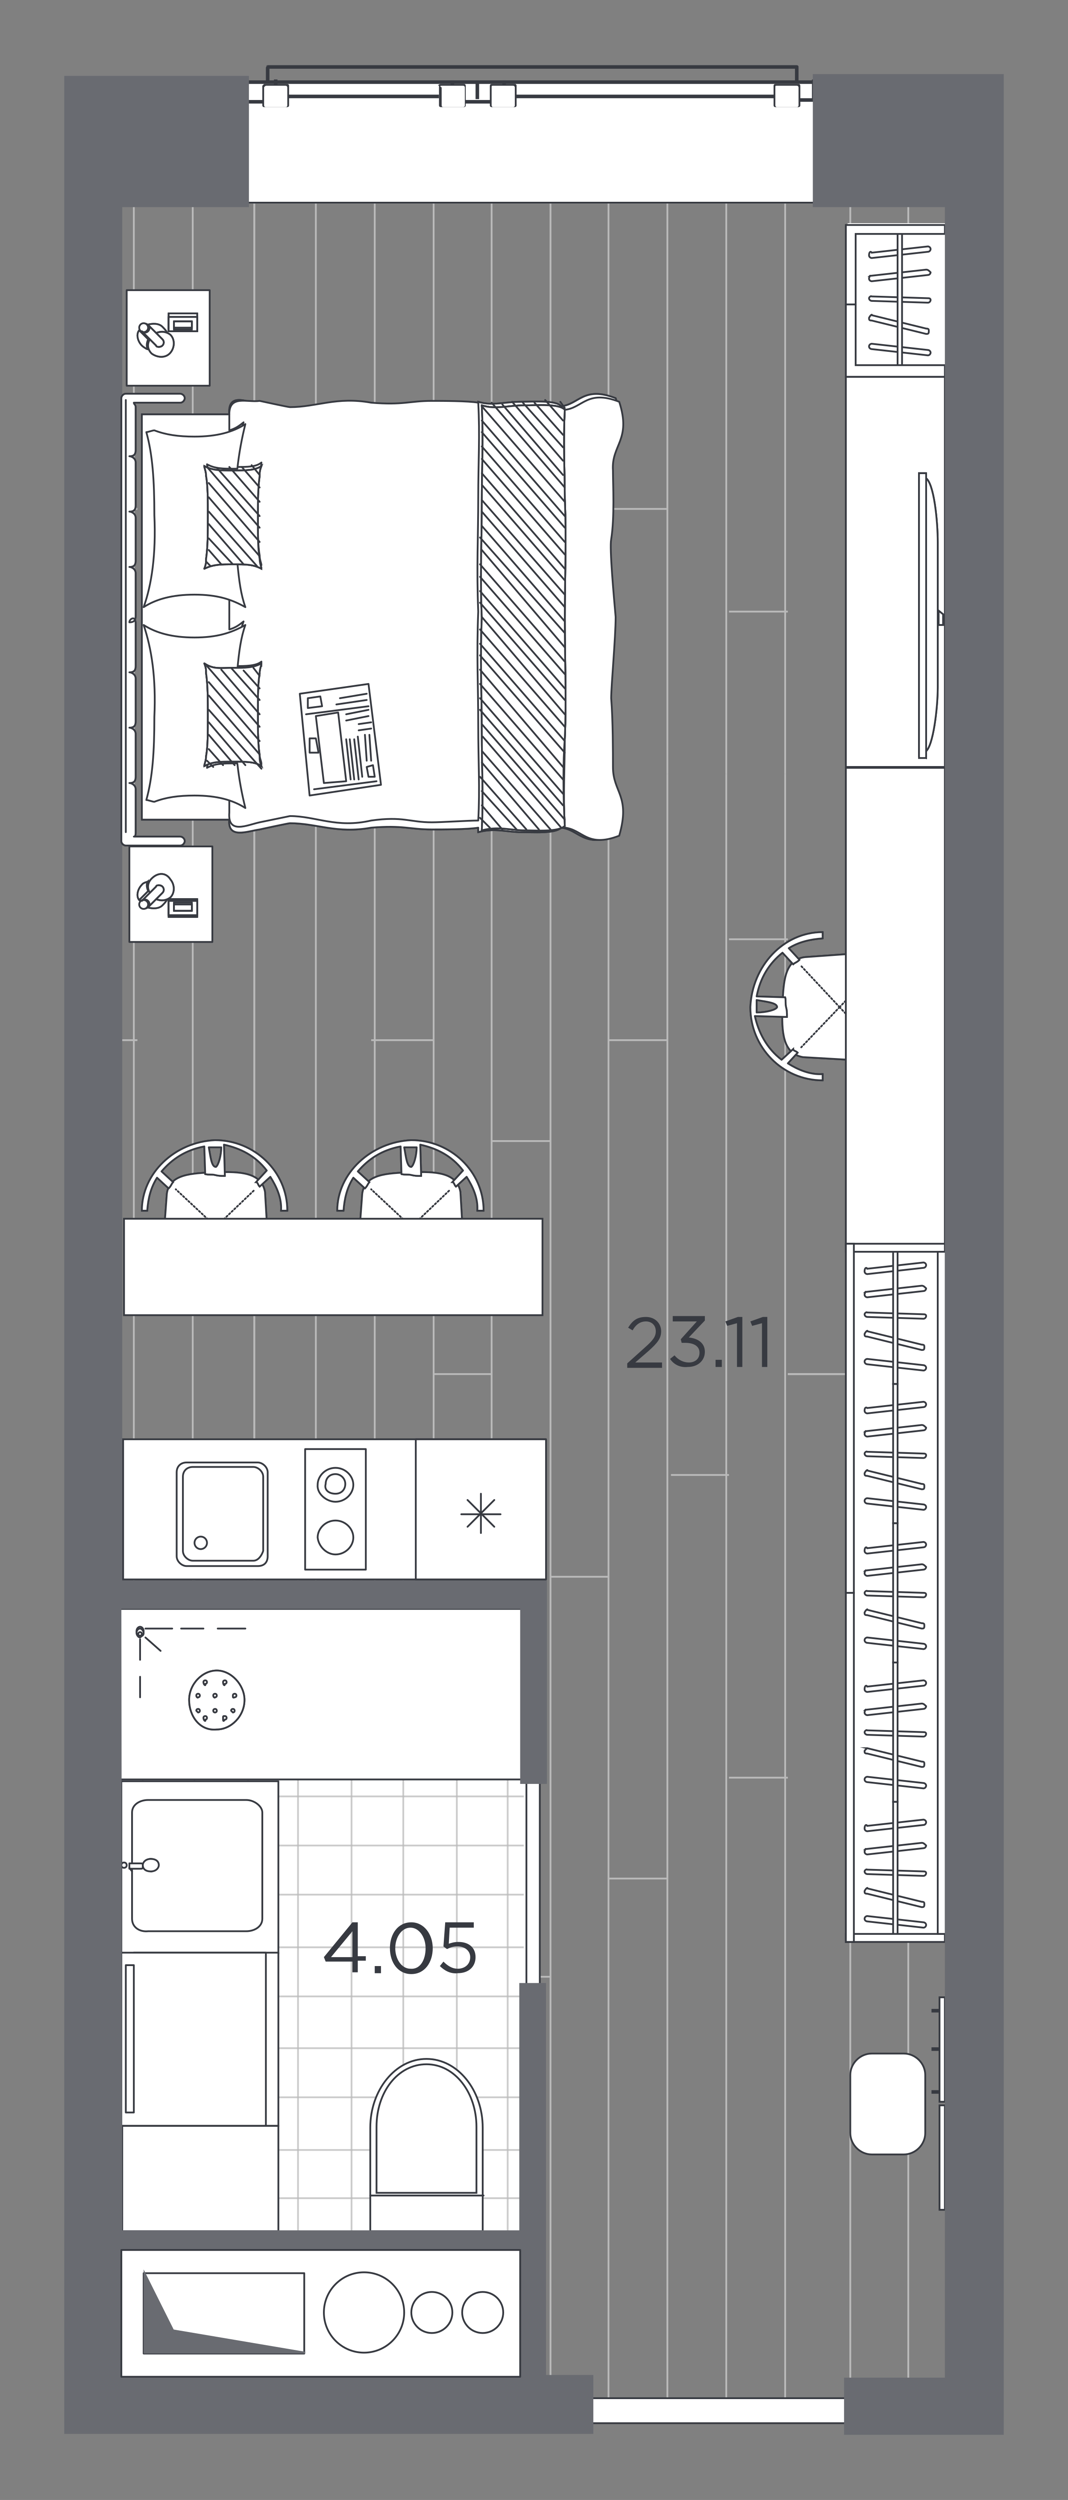 <?xml version="1.0" encoding="utf-8"?>
<!-- Generator: Adobe Illustrator 27.2.0, SVG Export Plug-In . SVG Version: 6.00 Build 0)  -->
<svg version="1.1" id="Слой_1" xmlns="http://www.w3.org/2000/svg" xmlns:xlink="http://www.w3.org/1999/xlink" x="0px" y="0px"
	 viewBox="0 0 119.7 280" style="enable-background:new 0 0 119.7 280;" xml:space="preserve">
<rect x="0" y="0" width="119.7" height="280" fill="#808080" stroke="none"/>
<style type="text/css">
	.st0{clip-path:url(#SVGID_00000017505006575902760230000014989381362224864415_);}
	.st1{fill:none;}
	.st2{fill:none;stroke:#BABABA;stroke-width:0.2;stroke-miterlimit:10;}
	.st3{fill:#FFFFFF;}
	.st4{opacity:0.74;fill:none;stroke:#BABABA;stroke-width:0.2;stroke-miterlimit:10;enable-background:new    ;}
	.st5{fill:#373A41;}
	.st6{fill:#FFFFFF;stroke:#373A41;stroke-width:0.2;stroke-linecap:round;stroke-linejoin:round;stroke-miterlimit:22.926;}
	.st7{fill:#FFFFFF;stroke:#373A41;stroke-width:0.2;stroke-miterlimit:22.926;}
	.st8{fill:#696B71;stroke:#696B71;stroke-width:0.2;stroke-miterlimit:10;}
	.st9{fill:#FFFFFF;stroke:#373A41;stroke-width:0.2;stroke-miterlimit:10;}
	.st10{fill-rule:evenodd;clip-rule:evenodd;fill:#FFFFFF;stroke:#373A41;stroke-width:0.2;stroke-miterlimit:10;}
	.st11{fill:#FFFFFF;stroke:#373A41;stroke-width:0.2;stroke-linecap:round;stroke-linejoin:round;stroke-miterlimit:22.926;}
	
		.st12{fill:#FFFFFF;stroke:#373A41;stroke-width:0.2;stroke-linecap:round;stroke-linejoin:round;stroke-miterlimit:22.926;stroke-dasharray:0.163,0.243;}
</style>
<g>
	<g>
		<defs>
			<rect id="SVGID_1_" x="9.9" y="12" width="98.1" height="257.6"/>
		</defs>
		<clipPath id="SVGID_00000178894963150846485600000013038587771209679283_">
			<use xlink:href="#SVGID_1_"  style="overflow:visible;"/>
		</clipPath>
		<g style="clip-path:url(#SVGID_00000178894963150846485600000013038587771209679283_);">
			<g>
				<polygon class="st1" points="140.5,206.1 140.5,-37 83.5,-37.8 83.7,18.2 -15.3,18 -15.3,-34.3 -88,-34.9 -88,118.2 21.3,118.2 
					21.3,206.1 				"/>
				<g>
					<g>
						<g>
							<g>
								<line class="st2" x1="1.9" y1="86.7" x2="1.9" y2="372.9"/>
								<line class="st2" x1="8.5" y1="86.7" x2="8.5" y2="372.9"/>
								<line class="st2" x1="15" y1="86.7" x2="15" y2="372.9"/>
								<line class="st2" x1="21.6" y1="86.7" x2="21.6" y2="372.9"/>
								<line class="st2" x1="28.5" y1="86.7" x2="28.5" y2="372.9"/>
								<line class="st2" x1="22" y1="165.2" x2="15" y2="165.2"/>
								<line class="st2" x1="15.4" y1="210.4" x2="8.5" y2="210.4"/>
								<line class="st2" x1="8.5" y1="153.9" x2="1.9" y2="153.9"/>
								<line class="st2" x1="1.9" y1="221.4" x2="-4.6" y2="221.4"/>
								<line class="st2" x1="15.4" y1="116.5" x2="8.5" y2="116.5"/>
								<line class="st2" x1="1.9" y1="127.8" x2="-4.6" y2="127.8"/>
							</g>
							<g>
								<line class="st2" x1="1.9" y1="86.7" x2="1.9" y2="-199.2"/>
								<line class="st2" x1="8.5" y1="86.7" x2="8.5" y2="-199.2"/>
								<line class="st2" x1="15" y1="86.7" x2="15" y2="-199.2"/>
								<line class="st2" x1="21.6" y1="86.7" x2="21.6" y2="-199.2"/>
								<line class="st2" x1="28.5" y1="86.7" x2="28.5" y2="-199.2"/>
								<line class="st2" x1="22" y1="8.4" x2="15" y2="8.4"/>
								<line class="st2" x1="8.5" y1="19.7" x2="1.9" y2="19.7"/>
								<line class="st2" x1="15.4" y1="57" x2="8.5" y2="57"/>
								<line class="st2" x1="1.9" y1="45.7" x2="-4.6" y2="45.7"/>
							</g>
						</g>
					</g>
					<g>
						<g>
							<g>
								<line class="st2" x1="95.3" y1="86.7" x2="95.3" y2="-199.2"/>
								<line class="st2" x1="101.8" y1="86.7" x2="101.8" y2="-199.2"/>
								<line class="st2" x1="108.3" y1="86.7" x2="108.3" y2="-199.2"/>
								<line class="st2" x1="114.9" y1="86.7" x2="114.9" y2="-199.2"/>
								<line class="st2" x1="108" y1="8.4" x2="101.5" y2="8.4"/>
								<line class="st2" x1="94.8" y1="19.7" x2="88.3" y2="19.7"/>
								<line class="st2" x1="114.9" y1="57" x2="108.3" y2="57"/>
								<line class="st2" x1="101.5" y1="68.5" x2="94.8" y2="68.5"/>
							</g>
							<g>
								<line class="st2" x1="95.3" y1="86.7" x2="95.3" y2="372.9"/>
								<line class="st2" x1="101.8" y1="86.7" x2="101.8" y2="372.9"/>
								<line class="st2" x1="108.3" y1="86.7" x2="108.3" y2="372.9"/>
								<line class="st2" x1="114.9" y1="86.7" x2="114.9" y2="372.9"/>
								<line class="st2" x1="121.4" y1="176.6" x2="114.9" y2="176.6"/>
								<line class="st2" x1="114.9" y1="210.4" x2="108.3" y2="210.4"/>
								<line class="st2" x1="108" y1="165.2" x2="101.5" y2="165.2"/>
								<line class="st2" x1="101.5" y1="199.1" x2="94.8" y2="199.1"/>
								<line class="st2" x1="94.8" y1="153.9" x2="88.3" y2="153.9"/>
								<line class="st2" x1="114.9" y1="116.5" x2="108.3" y2="116.5"/>
								<line class="st2" x1="101.5" y1="105.2" x2="94.8" y2="105.2"/>
							</g>
						</g>
						<g>
							<g>
								<line class="st2" x1="88" y1="86.7" x2="88" y2="-199.2"/>
								<line class="st2" x1="81.4" y1="86.7" x2="81.4" y2="-199.2"/>
								<line class="st2" x1="74.8" y1="86.7" x2="74.8" y2="-199.2"/>
								<line class="st2" x1="68.2" y1="86.7" x2="68.2" y2="-199.2"/>
								<line class="st2" x1="61.7" y1="86.7" x2="61.7" y2="-199.2"/>
								<line class="st2" x1="55.1" y1="86.7" x2="55.1" y2="-199.2"/>
								<line class="st2" x1="48.6" y1="86.7" x2="48.6" y2="-199.2"/>
								<line class="st2" x1="42" y1="86.7" x2="42" y2="-199.2"/>
								<line class="st2" x1="35.4" y1="86.7" x2="35.4" y2="-199.2"/>
								<line class="st2" x1="28.5" y1="86.7" x2="28.5" y2="-199.2"/>
								<line class="st2" x1="35.1" y1="8.4" x2="42" y2="8.4"/>
								<line class="st2" x1="48.6" y1="19.7" x2="55.1" y2="19.7"/>
								<line class="st2" x1="75.2" y1="8.4" x2="81.7" y2="8.4"/>
								<line class="st2" x1="88.3" y1="19.7" x2="94.8" y2="19.7"/>
								<line class="st2" x1="41.6" y1="57" x2="48.6" y2="57"/>
								<line class="st2" x1="55.1" y1="45.7" x2="61.7" y2="45.7"/>
								<line class="st2" x1="68.2" y1="57" x2="74.8" y2="57"/>
								<line class="st2" x1="81.7" y1="68.5" x2="88.3" y2="68.5"/>
							</g>
							<g>
								<line class="st2" x1="88" y1="86.7" x2="88" y2="372.9"/>
								<line class="st2" x1="81.4" y1="86.7" x2="81.4" y2="372.9"/>
								<line class="st2" x1="74.8" y1="86.7" x2="74.8" y2="372.9"/>
								<line class="st2" x1="68.2" y1="86.7" x2="68.2" y2="372.9"/>
								<line class="st2" x1="61.7" y1="86.7" x2="61.7" y2="372.9"/>
								<line class="st2" x1="55.1" y1="86.7" x2="55.1" y2="372.9"/>
								<line class="st2" x1="48.6" y1="86.7" x2="48.6" y2="372.9"/>
								<line class="st2" x1="42" y1="86.7" x2="42" y2="372.9"/>
								<line class="st2" x1="35.4" y1="86.7" x2="35.4" y2="372.9"/>
								<line class="st2" x1="28.5" y1="86.7" x2="28.5" y2="372.9"/>
								<line class="st2" x1="35.1" y1="165.2" x2="42" y2="165.2"/>
								<line class="st2" x1="41.6" y1="210.4" x2="48.6" y2="210.4"/>
								<line class="st2" x1="48.6" y1="153.9" x2="55.1" y2="153.9"/>
								<line class="st2" x1="55.1" y1="221.4" x2="61.7" y2="221.4"/>
								<line class="st2" x1="61.7" y1="176.6" x2="68.2" y2="176.6"/>
								<line class="st2" x1="68.2" y1="210.4" x2="74.8" y2="210.4"/>
								<line class="st2" x1="75.2" y1="165.2" x2="81.7" y2="165.2"/>
								<line class="st2" x1="81.7" y1="199.1" x2="88.3" y2="199.1"/>
								<line class="st2" x1="88.3" y1="153.9" x2="94.8" y2="153.9"/>
								<line class="st2" x1="41.6" y1="116.5" x2="48.6" y2="116.5"/>
								<line class="st2" x1="55.1" y1="127.8" x2="61.7" y2="127.8"/>
								<line class="st2" x1="68.2" y1="116.5" x2="74.8" y2="116.5"/>
								<line class="st2" x1="81.7" y1="105.2" x2="88.3" y2="105.2"/>
							</g>
						</g>
					</g>
				</g>
			</g>
		</g>
	</g>
</g>
<rect x="10.5" y="178.8" class="st3" width="48.9" height="72.5"/>
<rect x="25.6" y="9.1" class="st3" width="68.9" height="13.7"/>
<g>
	<line class="st4" x1="16" y1="251.4" x2="16" y2="176.9"/>
	<line class="st4" x1="10.3" y1="251.4" x2="10.3" y2="177.2"/>
	<line class="st4" x1="21.8" y1="251.4" x2="21.8" y2="176.9"/>
	<line class="st4" x1="27.8" y1="251.4" x2="27.8" y2="176.9"/>
	<line class="st4" x1="33.4" y1="251.4" x2="33.4" y2="176.9"/>
	<line class="st4" x1="39.4" y1="251.4" x2="39.4" y2="176.9"/>
	<line class="st4" x1="45.2" y1="251.4" x2="45.2" y2="176.9"/>
	<line class="st4" x1="51.2" y1="251.4" x2="51.2" y2="177.2"/>
	<line class="st4" x1="56.9" y1="251.4" x2="56.9" y2="177.2"/>
	<line class="st4" x1="10" y1="206.7" x2="58.7" y2="206.7"/>
	<line class="st4" x1="10" y1="201.2" x2="58.7" y2="201.2"/>
	<line class="st4" x1="10" y1="212.2" x2="58.7" y2="212.2"/>
	<line class="st4" x1="10" y1="218.1" x2="58.7" y2="218.1"/>
	<line class="st4" x1="10" y1="223.6" x2="58.7" y2="223.6"/>
	<line class="st4" x1="10" y1="178.8" x2="59.2" y2="178.8"/>
	<line class="st4" x1="10" y1="184.2" x2="59.2" y2="184.2"/>
	<line class="st4" x1="10" y1="190.1" x2="58.7" y2="190.1"/>
	<line class="st4" x1="10" y1="195.6" x2="58.7" y2="195.6"/>
	<line class="st4" x1="10" y1="229.4" x2="58.7" y2="229.4"/>
	<line class="st4" x1="10" y1="234.9" x2="58.7" y2="234.9"/>
	<line class="st4" x1="10" y1="240.8" x2="58.7" y2="240.8"/>
	<line class="st4" x1="10" y1="246.2" x2="58.7" y2="246.2"/>
</g>
<rect x="27.6" y="9" class="st5" width="66.2" height="0.4"/>
<path class="st5" d="M30,7.3h59.3c0,0,0.2,0,0.2,0.2l0,0c0,0,0,0.2-0.2,0.2H30C29.8,7.7,29.8,7.7,30,7.3L30,7.3
	C29.8,7.6,29.8,7.3,30,7.3z"/>
<path class="st5" d="M29.8,9V7.6c0,0,0-0.2,0.2-0.2l0,0c0,0,0.2,0,0.2,0.2V9C30,9.1,30,9.1,29.8,9L29.8,9C29.8,9.1,29.8,9.1,29.8,9z
	"/>
<path class="st5" d="M89.1,9V7.6c0,0,0-0.2,0.2-0.2l0,0c0,0,0.2,0,0.2,0.2V9C89.3,9.1,89.3,9.1,89.1,9L89.1,9
	C89.1,9.1,89.1,9.1,89.1,9z"/>
<rect x="32.2" y="10.6" class="st5" width="17" height="0.4"/>
<rect x="57.7" y="10.6" class="st5" width="29.2" height="0.4"/>
<rect x="53.3" y="9.1" class="st5" width="0.4" height="2"/>
<rect x="50.5" y="9" class="st5" width="0.4" height="0.6"/>
<rect x="56.3" y="9" class="st5" width="0.4" height="0.6"/>
<rect x="52.1" y="11.2" class="st5" width="3" height="0.4"/>
<rect x="27.4" y="11.2" class="st5" width="2.2" height="0.4"/>
<rect x="30.7" y="8.9" class="st5" width="0.4" height="2.2"/>
<rect x="89.6" y="11" class="st5" width="4.3" height="0.4"/>
<rect x="91" y="8.9" class="st5" width="0.4" height="2.2"/>
<path class="st5" d="M86.9,9.4h2.6c0.2,0,0.2,0.2,0.2,0.2v2.2c0,0.2-0.2,0.2-0.2,0.2h-2.6c-0.2,0-0.2-0.2-0.2-0.2V9.6
	C86.7,9.6,86.7,9.4,86.9,9.4z"/>
<path class="st3" d="M87.1,9.6h2.2c0.2,0,0.2,0.2,0.2,0.2v2c0,0.2-0.2,0.2-0.2,0.2h-2.2c-0.2,0-0.2-0.2-0.2-0.2v-2
	C86.9,9.6,86.9,9.6,87.1,9.6z"/>
<path class="st5" d="M55.1,9.4h2.6c0.2,0,0.2,0.2,0.2,0.2v2.2c0,0.2-0.2,0.2-0.2,0.2h-2.6c-0.2,0-0.2-0.2-0.2-0.2V9.6
	C54.9,9.6,54.9,9.4,55.1,9.4z"/>
<path class="st3" d="M55.3,9.6h2.2c0.2,0,0.2,0.2,0.2,0.2v2c0,0.2-0.2,0.2-0.2,0.2h-2.2c-0.2,0-0.2-0.2-0.2-0.2v-2
	C55.1,9.6,55.1,9.6,55.3,9.6z"/>
<path class="st5" d="M49.4,9.4H52c0.2,0,0.2,0.2,0.2,0.2v2.2C52.2,12,52,12,52,12h-2.6c-0.2,0-0.2-0.2-0.2-0.2V9.6
	C49,9.6,49.2,9.4,49.4,9.4z"/>
<path class="st3" d="M49.6,9.6h2.3c0.2,0,0.2,0.2,0.2,0.2v2c0,0.2-0.2,0.2-0.2,0.2h-2.2c-0.2,0-0.2-0.2-0.2-0.2v-2
	C49.2,9.6,49.4,9.6,49.6,9.6z"/>
<path class="st5" d="M29.6,9.4h2.6c0.2,0,0.2,0.2,0.2,0.2v2.2c0,0.2-0.2,0.2-0.2,0.2h-2.6c-0.2,0-0.2-0.2-0.2-0.2V9.6L29.6,9.4z"/>
<path class="st3" d="M29.8,9.6H32c0.2,0,0.2,0.2,0.2,0.2v2C32.2,12,32,12,32,12h-2.2c-0.2,0-0.2-0.2-0.2-0.2v-2
	C29.6,9.7,29.8,9.6,29.8,9.6z"/>
<rect x="27.1" y="22.6" class="st5" width="64.6" height="0.2"/>
<rect x="63.1" y="268.6" class="st6" width="33.8" height="2.8"/>
<rect x="59" y="194.9" class="st6" width="1.5" height="33.8"/>
<line class="st6" x1="41.3" y1="162.2" x2="26.5" y2="162.2"/>
<rect x="13.5" y="180.2" class="st6" width="45.2" height="19.1"/>
<path class="st6" d="M21.2,190.4c0-1.8,1.5-3.3,3.1-3.3s3.1,1.6,3.1,3.3c0,1.8-1.5,3.3-3.1,3.3C22.4,193.9,21.2,192.2,21.2,190.4"/>
<path class="st6" d="M21.2,190.4c0-1.8,1.5-3.3,3.1-3.3s3.1,1.6,3.1,3.3c0,1.8-1.5,3.3-3.1,3.3C22.4,193.9,21.2,192.2,21.2,190.4z"
	/>
<path class="st6" d="M25.9,191.6c0-0.2,0.2-0.2,0.2-0.2c0.2,0,0.2,0.2,0.2,0.2c0,0.2-0.2,0.2-0.2,0.2L25.9,191.6"/>
<path class="st6" d="M23.9,191.6c0-0.2,0.2-0.2,0.2-0.2c0.2,0,0.2,0.2,0.2,0.2c0,0.2-0.2,0.2-0.2,0.2
	C23.9,191.8,23.9,191.6,23.9,191.6"/>
<path class="st6" d="M22,191.6c0-0.2,0.2-0.2,0.2-0.2c0.2,0,0.2,0.2,0.2,0.2c0,0.2-0.2,0.2-0.2,0.2L22,191.6"/>
<path class="st6" d="M26.1,189.9c0-0.2,0.2-0.2,0.2-0.2c0.2,0,0.2,0.2,0.2,0.2c0,0.2-0.2,0.2-0.2,0.2
	C26.1,190.2,26.1,190.1,26.1,189.9"/>
<path class="st6" d="M23.9,189.9c0-0.2,0.2-0.2,0.2-0.2c0.2,0,0.2,0.2,0.2,0.2c0,0.2-0.2,0.2-0.2,0.2
	C24.1,190.2,23.9,190.1,23.9,189.9"/>
<path class="st6" d="M22,189.9c0-0.2,0.2-0.2,0.2-0.2c0.2,0,0.2,0.2,0.2,0.2c0,0.2-0.2,0.2-0.2,0.2C22.2,190.2,22,190.1,22,189.9"/>
<path class="st6" d="M25,188.4c0-0.2,0.2-0.2,0.2-0.2c0.2,0,0.2,0.2,0.2,0.2c0,0.2-0.2,0.2-0.2,0.2C25.2,188.9,25,188.7,25,188.4"/>
<path class="st6" d="M22.8,188.4c0-0.2,0.2-0.2,0.2-0.2c0.2,0,0.2,0.2,0.2,0.2c0,0.2-0.2,0.2-0.2,0.2
	C23.1,188.9,22.8,188.7,22.8,188.4"/>
<path class="st6" d="M25,192.4c0-0.2,0-0.2,0.2-0.2s0.2,0.2,0.2,0.2c0,0.2-0.2,0.2-0.2,0.2C25,192.9,25,192.7,25,192.4"/>
<path class="st6" d="M22.8,192.4c0-0.2,0.2-0.2,0.2-0.2c0.2,0,0.2,0.2,0.2,0.2c0,0.2-0.2,0.2-0.2,0.2
	C23.1,192.9,22.8,192.7,22.8,192.4"/>
<path class="st6" d="M15.7,183.2c0.2,0,0.4-0.2,0.4-0.5s-0.2-0.5-0.4-0.5c-0.2,0-0.4,0.2-0.4,0.5C15.3,182.9,15.5,183.2,15.7,183.2z
	"/>
<path class="st6" d="M15.7,183.2c0.2,0,0.2-0.2,0.2-0.2c0-0.2-0.2-0.2-0.2-0.2c-0.2,0-0.2,0.2-0.2,0.2
	C15.3,182.9,15.5,183.2,15.7,183.2z"/>
<line class="st6" x1="16.3" y1="182.4" x2="19.3" y2="182.4"/>
<line class="st6" x1="15.7" y1="183.6" x2="15.7" y2="185.9"/>
<line class="st6" x1="16.3" y1="183.4" x2="18" y2="184.9"/>
<line class="st6" x1="20.3" y1="182.4" x2="22.8" y2="182.4"/>
<line class="st6" x1="15.7" y1="187.8" x2="15.7" y2="190.1"/>
<line class="st6" x1="24.4" y1="182.4" x2="27.5" y2="182.4"/>
<path class="st6" d="M16.1,182.9c0-0.2-0.2-0.5-0.4-0.5c-0.2,0-0.4,0.2-0.4,0.5c0,0.2,0.2,0.5,0.4,0.5
	C15.9,183.2,16.1,183.2,16.1,182.9"/>
<path class="st6" d="M15.7,183.2c0.2,0,0.2-0.2,0.2-0.2c0-0.2-0.2-0.2-0.2-0.2c-0.2,0-0.2,0.2-0.2,0.2
	C15.3,182.9,15.5,183.2,15.7,183.2z"/>
<g>
	<rect x="13.6" y="199.5" class="st6" width="17.6" height="19.3"/>
	<path class="st6" d="M14.8,214.9v-11.9c0-0.9,0.9-1.4,1.8-1.4h11c0.9,0,1.8,0.7,1.8,1.4v11.9c0,0.9-0.9,1.4-1.8,1.4h-11
		C15.7,216.4,14.8,215.9,14.8,214.9z"/>
	<path class="st6" d="M16.2,208.9c0-0.3,0.3-0.7,0.7-0.7s0.7,0.3,0.7,0.7c0,0.3-0.3,0.7-0.7,0.7C16.5,209.2,16.2,209.2,16.2,208.9z"
		/>
	<path class="st6" d="M16,208.9c0-0.3,0.3-0.7,0.9-0.7s0.9,0.3,0.9,0.7c0,0.3-0.3,0.7-0.9,0.7C16.2,209.6,16,209.2,16,208.9z"/>
	<path class="st6" d="M13.6,208.9c0-0.3,0.3-0.3,0.3-0.3c0.3,0,0.3,0.3,0.3,0.3c0,0.3-0.3,0.3-0.3,0.3S13.6,209.2,13.6,208.9z"/>
	<path class="st6" d="M14.5,208.7L14.5,208.7h1.2c0.3,0,0.3,0,0.3,0.3s0,0.3-0.3,0.3h-1.2l0,0C14.5,209.2,14.5,208.9,14.5,208.7
		C14.5,208.9,14.5,208.7,14.5,208.7z"/>
	<line class="st6" x1="14.5" y1="209.2" x2="14.8" y2="209.6"/>
</g>
<rect x="15" y="218.7" class="st6" width="16.2" height="19.4"/>
<rect x="13.6" y="218.7" class="st6" width="16.2" height="19.4"/>
<rect x="13.7" y="238.1" class="st6" width="17.5" height="11.8"/>
<rect x="14.1" y="220.1" class="st6" width="0.9" height="16.5"/>
<path class="st7" d="M41.5,249.9v-11.6c0-4.2,2.8-7.7,6.3-7.7s6.3,3.5,6.3,7.7v11.6H41.5z"/>
<path class="st7" d="M42.2,245.6v-7v-0.4c0-3.9,2.4-7,5.6-7s5.6,3.2,5.6,7v0.4v7H42.2z"/>
<line class="st6" x1="54.2" y1="245.9" x2="41.5" y2="245.9"/>
<polygon class="st8" points="7.3,8.6 27.8,8.6 27.8,23.1 13.6,23.1 13.6,177.1 61.2,177.1 61.2,199.7 58.4,199.7 58.4,180.1 
	13.5,180.1 13.6,249.9 58.3,249.9 58.3,222.2 61.1,222.2 61.1,266.1 66.4,266.1 66.4,272.5 7.3,272.5 "/>
<rect x="13.6" y="252" class="st6" width="44.7" height="14.2"/>
<g>
	<circle class="st6" cx="40.8" cy="259" r="4.5"/>
	<circle class="st6" cx="48.4" cy="259" r="2.3"/>
	<circle class="st6" cx="54.1" cy="259" r="2.3"/>
	<rect x="16.1" y="254.6" class="st6" width="18" height="9"/>
	<polygon class="st8" points="16.2,254.6 19.4,261 34.2,263.5 16.2,263.5 	"/>
</g>
<path class="st9" d="M101.3,230h-3.6c-1.3,0-2.4,1.1-2.4,2.4v6.5c0,1.3,1.1,2.4,2.4,2.4h3.6c1.3,0,2.4-1.1,2.4-2.4v-6.5
	C103.7,231.1,102.6,230,101.3,230z"/>
<g>
	<g>
		<g>
			<rect x="104.5" y="229.4" class="st9" width="0.7" height="0.2"/>
			<rect x="104.5" y="234.2" class="st9" width="0.7" height="0.2"/>
			<rect x="104.5" y="225.1" class="st9" width="0.7" height="0.2"/>
			<rect x="105.3" y="223.7" class="st9" width="0.6" height="11.7"/>
		</g>
	</g>
	<g>
		<g>
			<rect x="105.3" y="235.8" class="st9" width="0.6" height="11.7"/>
		</g>
	</g>
</g>
<g>
	<g>
		<rect x="14.5" y="94.8" class="st6" width="9.3" height="10.7"/>
		<g>
			<path class="st10" d="M17.5,100.7l-0.9,0.9c0,0,0,0-0.2,0c0.7,0.2,1.4,0.2,1.8-0.2c0.2-0.2,0.5-0.5,0.5-0.7
				C18.4,100.9,18,100.9,17.5,100.7 M15.9,99.1c-0.5,0.5-0.7,1.4-0.2,1.8c0,0,0,0,0-0.2l0.9-0.9c-0.2-0.5-0.2-0.9,0-1.1
				C16.6,98.8,16.1,98.8,15.9,99.1"/>
			<path class="st6" d="M17.5,100.7l-0.9,0.9c0,0,0,0-0.2,0c0.7,0.2,1.4,0.2,1.8-0.2c0.2-0.2,0.5-0.5,0.5-0.7
				C18.4,100.9,18,100.9,17.5,100.7z M15.9,99.1c-0.5,0.5-0.7,1.4-0.2,1.8c0,0,0,0,0-0.2l0.9-0.9c-0.2-0.5-0.2-0.9,0-1.1
				C16.6,98.8,16.1,98.8,15.9,99.1z"/>
			<path class="st10" d="M17,98.4c-0.5,0.5-0.5,1.1-0.2,1.6l0.7-0.7c0.2-0.2,0.5-0.2,0.7,0s0.2,0.5,0,0.7l-0.7,0.7
				c0.5,0.2,1.1,0.2,1.6-0.2c0.5-0.5,0.5-1.4,0-2C18.6,97.7,17.7,97.7,17,98.4"/>
			<path class="st6" d="M17,98.4c-0.5,0.5-0.5,1.1-0.2,1.6l0.7-0.7c0.2-0.2,0.5-0.2,0.7,0s0.2,0.5,0,0.7l-0.7,0.7
				c0.5,0.2,1.1,0.2,1.6-0.2c0.5-0.5,0.5-1.4,0-2C18.6,97.7,17.7,97.7,17,98.4z"/>
			<path class="st10" d="M15.9,100.9c-0.2,0.2-0.2,0.5,0,0.7s0.5,0.2,0.7,0s0.2-0.5,0-0.7S15.9,100.7,15.9,100.9"/>
			<circle class="st6" cx="16.1" cy="101.3" r="0.5"/>
			<path class="st10" d="M17.5,99.3l-1.6,1.6c0.2-0.2,0.5-0.2,0.7,0s0.2,0.5,0,0.7l1.6-1.6c0.2-0.2,0.2-0.5,0-0.7
				S17.5,99.1,17.5,99.3"/>
			<path class="st6" d="M17.5,99.3l-1.6,1.6c0.2-0.2,0.5-0.2,0.7,0s0.2,0.5,0,0.7l1.6-1.6c0.2-0.2,0.2-0.5,0-0.7
				S17.5,99.1,17.5,99.3z"/>
			<rect x="18.9" y="100.7" class="st10" width="3.2" height="2"/>
			<rect x="18.9" y="100.7" class="st6" width="3.2" height="2"/>
			<rect x="18.9" y="100.9" class="st10" width="3.2" height="1.6"/>
			<rect x="18.9" y="100.9" class="st6" width="3.2" height="1.6"/>
			<rect x="19.5" y="101.1" class="st10" width="2" height="0.9"/>
			<rect x="19.5" y="101.1" class="st6" width="2" height="0.9"/>
			<rect x="19.5" y="101.3" class="st10" width="2" height="0.7"/>
			<rect x="19.5" y="101.3" class="st6" width="2" height="0.7"/>
		</g>
	</g>
	<g>
		<rect x="14.2" y="32.5" class="st6" width="9.3" height="10.7"/>
		<g>
			<path class="st10" d="M17.5,37.3l-0.9-0.9c0,0,0,0-0.2,0c0.7-0.2,1.4-0.2,1.8,0.2c0.2,0.2,0.5,0.5,0.5,0.7
				C18.4,37.1,18,37.1,17.5,37.3 M15.9,38.7c-0.5-0.5-0.7-1.4-0.2-1.8c0,0,0,0,0,0.2l0.9,0.9c-0.2,0.5-0.2,0.9,0,1.1
				C16.6,39.2,16.1,38.9,15.9,38.7"/>
			<path class="st6" d="M17.5,37.3l-0.9-0.9c0,0,0,0-0.2,0c0.7-0.2,1.4-0.2,1.8,0.2c0.2,0.2,0.5,0.5,0.5,0.7
				C18.4,37.1,18,37.1,17.5,37.3z M15.9,38.7c-0.5-0.5-0.7-1.4-0.2-1.8c0,0,0,0,0,0.2l0.9,0.9c-0.2,0.5-0.2,0.9,0,1.1
				C16.6,39.2,16.1,38.9,15.9,38.7z"/>
			<path class="st10" d="M17,39.6c-0.5-0.5-0.5-1.1-0.2-1.6l0.7,0.7c0.2,0.2,0.5,0.2,0.7,0s0.2-0.5,0-0.7l-0.7-0.7
				c0.5-0.2,1.1-0.2,1.6,0.2c0.5,0.5,0.5,1.4,0,2S17.7,40.1,17,39.6"/>
			<path class="st6" d="M17,39.6c-0.5-0.5-0.5-1.1-0.2-1.6l0.7,0.7c0.2,0.2,0.5,0.2,0.7,0s0.2-0.5,0-0.7l-0.7-0.7
				c0.5-0.2,1.1-0.2,1.6,0.2c0.5,0.5,0.5,1.4,0,2S17.7,40.1,17,39.6z"/>
			<path class="st10" d="M15.9,37.1c-0.2-0.2-0.2-0.5,0-0.7s0.5-0.2,0.7,0s0.2,0.5,0,0.7S15.9,37.3,15.9,37.1"/>
			<circle class="st6" cx="16.1" cy="36.7" r="0.5"/>
			<path class="st10" d="M17.5,38.7l-1.6-1.6c0.2,0.2,0.5,0.2,0.7,0s0.2-0.5,0-0.7l1.6,1.6c0.2,0.2,0.2,0.5,0,0.7
				S17.5,38.9,17.5,38.7"/>
			<path class="st6" d="M17.5,38.7l-1.6-1.6c0.2,0.2,0.5,0.2,0.7,0s0.2-0.5,0-0.7l1.6,1.6c0.2,0.2,0.2,0.5,0,0.7
				S17.5,38.9,17.5,38.7z"/>
			<rect x="18.9" y="35.1" class="st10" width="3.2" height="2"/>
			<rect x="18.9" y="35.1" class="st6" width="3.2" height="2"/>
			<rect x="18.9" y="35.5" class="st10" width="3.2" height="1.6"/>
			<rect x="18.9" y="35.5" class="st6" width="3.2" height="1.6"/>
			<rect x="19.5" y="36" class="st10" width="2" height="0.9"/>
			<rect x="19.5" y="36" class="st6" width="2" height="0.9"/>
			<rect x="19.5" y="36" class="st10" width="2" height="0.7"/>
			<rect x="19.5" y="36" class="st6" width="2" height="0.7"/>
		</g>
	</g>
	<g>
		<path class="st10" d="M15.2,69.8v4.8c0,0.5-0.2,0.7-0.7,0.7c0.2,0,0.7,0.2,0.7,0.7v4.8c0,0.5-0.2,0.7-0.7,0.7
			c0.2,0,0.7,0.2,0.7,0.7V87c0,0.5-0.2,0.7-0.7,0.7c0.2,0,0.7,0.2,0.7,0.7v4.8c0,0.2,0,0.5-0.2,0.5h5.2c0.2,0,0.5,0.2,0.5,0.5l0,0
			c0,0.2-0.2,0.5-0.5,0.5h-6.1c-0.2,0-0.5-0.2-0.5-0.5V44.6c0-0.2,0.2-0.5,0.5-0.5h6.1c0.2,0,0.5,0.2,0.5,0.5l0,0
			c0,0.2-0.2,0.5-0.5,0.5H15c0,0.2,0.2,0.2,0.2,0.5v4.8c0,0.5-0.2,0.7-0.7,0.7c0.2,0,0.7,0.2,0.7,0.7v4.8c0,0.5-0.2,0.7-0.7,0.7
			c0.2,0,0.7,0.2,0.7,0.7v4.8c0,0.5-0.2,0.7-0.7,0.7c0.2,0,0.7,0.2,0.7,0.7V69c0,0.5-0.2,0.7-0.7,0.7C14.5,69.3,15.2,68.9,15.2,69.8
			"/>
		<path class="st6" d="M15.2,69.8v4.8c0,0.5-0.2,0.7-0.7,0.7c0.2,0,0.7,0.2,0.7,0.7v4.8c0,0.5-0.2,0.7-0.7,0.7
			c0.2,0,0.7,0.2,0.7,0.7V87c0,0.5-0.2,0.7-0.7,0.7c0.2,0,0.7,0.2,0.7,0.7v4.8c0,0.2,0,0.5-0.2,0.5h5.2c0.2,0,0.5,0.2,0.5,0.5l0,0
			c0,0.2-0.2,0.5-0.5,0.5h-6.1c-0.2,0-0.5-0.2-0.5-0.5V44.6c0-0.2,0.2-0.5,0.5-0.5h6.1c0.2,0,0.5,0.2,0.5,0.5l0,0
			c0,0.2-0.2,0.5-0.5,0.5H15c0,0.2,0.2,0.2,0.2,0.5v4.8c0,0.5-0.2,0.7-0.7,0.7c0.2,0,0.7,0.2,0.7,0.7v4.8c0,0.5-0.2,0.7-0.7,0.7
			c0.2,0,0.7,0.2,0.7,0.7v4.8c0,0.5-0.2,0.7-0.7,0.7c0.2,0,0.7,0.2,0.7,0.7V69c0,0.5-0.2,0.7-0.7,0.7C14.5,69.3,15.2,68.9,15.2,69.8
			z"/>
		<path class="st10" d="M15.9,46.4h9.8c-0.2-2.5,2-1.4,3.4-1.1l3.4,0.7c2.9,0,5.2-1.4,9.1-0.5c3.6,0.5,4.3-0.2,6.8-0.2
			c1.1,0,4.1,0.2,5.2,0.2c0-0.2,0-0.2,0-0.5c1.6,0.5,2.9,0,4.8,0c1.4,0,3.9-0.2,4.5,0.5c2-0.2,2.5-2.3,6.1-0.9
			c1.4,4.1-0.5,4.1-0.7,7.7c-0.2,1.4,0.2,5.2-0.2,7.7c-0.2,1.6,0.5,6.8,0.5,9.1s-0.5,7.7-0.5,9.1c0.2,2.5,0.2,6.1,0.2,7.7
			c0,2.9,2,3.2,0.7,7.7c-3.6,1.4-4.1-0.7-6.1-0.9c-0.7,0.7-3.2,0.5-4.5,0.5c-1.6,0-2.9-0.5-4.8,0c0-0.2,0-0.2,0-0.5
			c-1.1,0.2-4.1,0.2-5.2,0.2c-2.5,0-3.2-0.5-6.8-0.2c-3.9,0.7-6.1-0.5-9.1-0.5c-0.2,0-3.4,0.7-3.4,0.7c-1.4,0.2-3.6,1.1-3.4-1.1
			h-9.8V46.4z"/>
		<path class="st6" d="M15.9,46.4h9.8c-0.2-2.5,2-1.4,3.4-1.1l3.4,0.7c2.9,0,5.2-1.4,9.1-0.5c3.6,0.5,4.3-0.2,6.8-0.2
			c1.1,0,4.1,0.2,5.2,0.2c0-0.2,0-0.2,0-0.5c1.6,0.5,2.9,0,4.8,0c1.4,0,3.9-0.2,4.5,0.5c2-0.2,2.5-2.3,6.1-0.9
			c1.4,4.1-0.5,4.1-0.7,7.7c-0.2,1.4,0.2,5.2-0.2,7.7c-0.2,1.6,0.5,6.8,0.5,9.1s-0.5,7.7-0.5,9.1c0.2,2.5,0.2,6.1,0.2,7.7
			c0,2.9,2,3.2,0.7,7.7c-3.6,1.4-4.1-0.7-6.1-0.9c-0.7,0.7-3.2,0.5-4.5,0.5c-1.6,0-2.9-0.5-4.8,0c0-0.2,0-0.2,0-0.5
			c-1.1,0.2-4.1,0.2-5.2,0.2c-2.5,0-3.2-0.5-6.8-0.2c-3.9,0.7-6.1-0.5-9.1-0.5c-0.2,0-3.4,0.7-3.4,0.7c-1.4,0.2-3.6,1.1-3.4-1.1
			h-9.8V46.4z"/>
		<path class="st6" d="M69,69.1c0,2.3-0.5,7.7-0.5,9.1c0.2,2.5,0.2,6.1,0.2,7.7c0,2.9,2,3.2,0.7,7.7c-3.6,1.4-4.1-0.7-6.1-0.9
			c-0.2-3.6,0-7,0-10c0.2-4.5,0-8.4,0-13.4c0-5.2,0.2-8.8,0-13.4c0-2.9-0.2-6.4,0-10c2-0.2,2.5-2.3,6.1-0.9c1.4,4.3-0.9,4.8-0.7,7.7
			c0,1.6,0.2,5.2-0.2,7.7C68.3,61.4,68.8,66.8,69,69.1z M25.7,46.4v1.8c0.7-0.2,1.1-0.5,1.6-0.9c-0.5,1.4-0.7,2.9-0.9,5
			c1.4,0,2.3,0,2.9-0.5c0,0.5-0.2,0.7-0.2,1.1c-0.2,1.4-0.2,2.9-0.2,4.8c0,1.8,0,3.4,0.2,4.5c0,0.5,0.2,0.9,0.2,1.1l0,0
			c-0.7-0.5-1.8-0.5-2.9-0.5c0.2,1.8,0.5,3.4,0.9,5c-0.5-0.5-1.1-0.7-1.6-0.9v1.8v1.8c0.7-0.2,1.1-0.5,1.6-0.9
			c-0.5,1.4-0.7,2.9-0.9,5c1.1,0,2.3,0,2.9-0.5l0,0c-0.2,0.5-0.2,0.7-0.2,1.1c-0.2,1.4-0.2,2.7-0.2,4.5c0,2,0,3.6,0.2,4.8
			c0,0.5,0.2,0.7,0.2,1.1c-0.7-0.5-1.8-0.5-2.9-0.5c0.2,1.8,0.5,3.4,0.9,5c-0.5-0.5-1.1-0.7-1.6-0.9V91c-0.2,2.5,2,1.4,3.4,1.1
			l3.4-0.7c2.9,0,5.2,1.4,9.1,0.5c3.6-0.5,4.3,0.2,6.8,0.2c1.1,0,4.1-0.2,5.2-0.2c0.2-3.6,0-6.6,0-10.7c0-4.3-0.2-7.9,0-12.7
			c-0.2-4.8,0-8.6,0-12.7c0-4.1,0.2-7,0-10.7c-1.1-0.2-4.1-0.2-5.2-0.2c-2.5,0-3.2,0.5-6.8,0.2c-3.9-0.7-6.1,0.5-9.1,0.5
			c-0.2,0-3.4-0.7-3.4-0.7C27.7,45.1,25.7,44.2,25.7,46.4z"/>
		<path class="st6" d="M16.1,68c1.4-0.9,3.2-1.4,5.7-1.4s4.1,0.5,5.7,1.4c-0.5-1.4-0.7-2.9-0.9-5h-0.2c-1.4,0-2.5,0-3.2,0.5
			c0-0.5,0.2-0.7,0.2-1.1c0.2-1.4,0.2-2.9,0.2-4.8c0-1.8,0-3.4-0.2-4.5c0-0.5-0.2-0.9-0.2-1.1l0,0c0.9,0.5,1.8,0.5,3.2,0.5h0.2
			c0.2-1.8,0.5-3.4,0.9-5c-1.4,0.9-3.2,1.4-5.7,1.4c-1.8,0-3.2-0.2-4.5-0.7c-0.2,0-0.7,0.2-0.9,0.2c0.7,2.5,0.9,5.4,0.9,9.3
			C17.5,62.1,17,65.5,16.1,68z"/>
		<path class="st6" d="M16.1,70c1.4,0.9,3.2,1.4,5.7,1.4s4.1-0.5,5.7-1.4c-0.5,1.4-0.7,2.9-0.9,5h-0.2c-1.4,0-2.5,0-3.2-0.5
			c0,0.5,0.2,0.7,0.2,1.1c0.2,1.4,0.2,2.9,0.2,4.8c0,1.9,0,3.4-0.2,4.5c0,0.5-0.2,0.9-0.2,1.1l0,0c0.9-0.5,1.8-0.5,3.2-0.5h0.2
			c0.2,1.8,0.5,3.4,0.9,5c-1.4-0.9-3.2-1.4-5.7-1.4c-1.8,0-3.2,0.2-4.5,0.7c-0.2,0-0.7-0.2-0.9-0.2c0.7-2.5,0.9-5.4,0.9-9.3
			C17.5,75.9,17,72.7,16.1,70z"/>
		<path class="st6" d="M22.9,63.7c0.2-0.5,0.2-0.7,0.2-1.1c0.2-1.4,0.2-2.9,0.2-4.8c0-1.8,0-3.4-0.2-4.5c0-0.5-0.2-0.9-0.2-1.1l0,0
			c0.9,0.5,1.8,0.5,3.2,0.5s2.5,0,3.2-0.5c-0.2,0.5-0.2,0.7-0.2,1.1c-0.2,1.4-0.2,2.9-0.2,4.8c0,1.8,0,3.4,0.2,4.5
			c0,0.5,0.2,0.9,0.2,1.1l0,0c-0.9-0.5-1.8-0.5-3.2-0.5C24.8,63.2,23.9,63.2,22.9,63.7z M22.9,74.3c0.2,0.5,0.2,0.7,0.2,1.1
			c0.2,1.4,0.2,2.9,0.2,4.8c0,1.9,0,3.4-0.2,4.5c0,0.5-0.2,0.9-0.2,1.1l0,0c0.9-0.5,1.8-0.5,3.2-0.5s2.5,0,3.2,0.5
			c-0.2-0.5-0.2-0.7-0.2-1.1c-0.2-1.4-0.2-2.9-0.2-4.8c0-1.8,0-3.4,0.2-4.5c0-0.5,0.2-0.9,0.2-1.1l0,0c-0.9,0.5-1.8,0.5-3.2,0.5
			C24.8,74.8,23.9,75,22.9,74.3z"/>
		<path class="st6" d="M63.3,92.5c-0.7,0.7-3.2,0.5-4.5,0.5c-1.6,0-2.9-0.5-4.8,0c0.2-3.9,0-6.8,0-11.1s-0.2-7.9,0-12.7
			c-0.2-4.8,0-8.6,0-12.7c0-4.1,0.2-7.3,0-11.1c1.6,0.5,2.9,0,4.8,0c1.4,0,3.9-0.2,4.5,0.5c-0.2,3.6,0,7,0,10c0.2,4.5,0,8.4,0,13.4
			c0,5.2,0.2,8.8,0,13.4C63.1,85.4,63.1,88.9,63.3,92.5z"/>
		<line class="st6" x1="25.7" y1="46.4" x2="15.9" y2="46.4"/>
		<path class="st6" d="M36.1,86.4l1.6,1.1 M36.1,84.8l2.7,2.5 M35.9,83.4l2.7,2.5 M35.7,81.8l2.7,2.5 M35.4,80.5l2.9,2.5 M36.6,80
			l1.6,1.4 M37.9,79.8L37.9,79.8"/>
		<polygon class="st6" points="41.3,76.6 33.6,77.7 34.7,89.1 42.7,87.9 		"/>
		<line class="st6" x1="41.3" y1="79.1" x2="34.3" y2="80"/>
		<line class="st6" x1="42.2" y1="87.5" x2="35.2" y2="88.4"/>
		<line class="st6" x1="41.1" y1="77.7" x2="38.1" y2="78.2"/>
		<path class="st6" d="M41.1,85.2l-0.2-2.9 M41.6,85.2l-0.2-2.9"/>
		<path class="st6" d="M40.2,87.3l-0.5-4.5 M40.6,87l-0.5-4.5"/>
		<path class="st6" d="M39.3,87.3l-0.5-4.5 M39.7,87.3l-0.5-4.5"/>
		<line class="st6" x1="41.1" y1="78.4" x2="37.7" y2="78.9"/>
		<path class="st6" d="M41.3,79.5L38.8,80 M41.3,80.2l-2.5,0.5 M41.6,80.9l-1.4,0.2 M41.6,81.6l-1.4,0.2"/>
		<polygon class="st6" points="35.9,78 34.5,78.2 34.5,79.3 36.1,79.1 		"/>
		<polygon class="st6" points="37.9,79.8 35.4,80.2 36.3,87.7 38.8,87.5 		"/>
		<polygon class="st6" points="35.4,82.7 34.7,82.7 34.7,84.3 35.7,84.3 		"/>
		<polygon class="st6" points="42,87 41.3,87 41.1,85.9 41.8,85.7 		"/>
		<path class="st10" d="M22.9,63.7c0.2-0.5,0.2-0.7,0.2-1.1c0.2-1.4,0.2-2.9,0.2-4.8c0-1.8,0-3.4-0.2-4.5c0-0.5-0.2-0.9-0.2-1.1l0,0
			c0.9,0.5,1.8,0.5,3.2,0.5s2.5,0,3.2-0.5c-0.2,0.5-0.2,0.7-0.2,1.1c-0.2,1.4-0.2,2.9-0.2,4.8c0,1.8,0,3.4,0.2,4.5
			c0,0.5,0.2,0.9,0.2,1.1l0,0c-0.9-0.5-1.8-0.5-3.2-0.5C24.8,63.2,23.9,63.2,22.9,63.7 M22.9,74.3c0.2,0.5,0.2,0.7,0.2,1.1
			c0.2,1.4,0.2,2.9,0.2,4.8c0,1.9,0,3.4-0.2,4.5c0,0.5-0.2,0.9-0.2,1.1l0,0c0.9-0.5,1.8-0.5,3.2-0.5s2.5,0,3.2,0.5
			c-0.2-0.5-0.2-0.7-0.2-1.1c-0.2-1.4-0.2-2.9-0.2-4.8c0-1.8,0-3.4,0.2-4.5c0-0.5,0.2-0.9,0.2-1.1l0,0c-0.9,0.5-1.8,0.5-3.2,0.5
			C24.8,74.8,23.9,75,22.9,74.3 M63.3,92.5c-0.7,0.7-3.2,0.5-4.5,0.5c-1.6,0-2.9-0.5-4.8,0c0.2-3.9,0-6.8,0-11.1s-0.2-7.9,0-12.7
			c-0.2-4.8,0-8.6,0-12.7c0-4.1,0.2-7.3,0-11.1c1.6,0.5,2.9,0,4.8,0c1.4,0,3.9-0.2,4.5,0.5c-0.2,3.6,0,7,0,10c0.2,4.5,0,8.4,0,13.4
			c0,5.2,0.2,8.8,0,13.4C63.1,85.4,63.1,88.9,63.3,92.5"/>
		<path class="st6" d="M22.9,63.7c0.2-0.5,0.2-0.7,0.2-1.1c0.2-1.4,0.2-2.9,0.2-4.8c0-1.8,0-3.4-0.2-4.5c0-0.5-0.2-0.9-0.2-1.1l0,0
			c0.9,0.5,1.8,0.5,3.2,0.5s2.5,0,3.2-0.5c-0.2,0.5-0.2,0.7-0.2,1.1c-0.2,1.4-0.2,2.9-0.2,4.8c0,1.8,0,3.4,0.2,4.5
			c0,0.5,0.2,0.9,0.2,1.1l0,0c-0.9-0.5-1.8-0.5-3.2-0.5C24.8,63.2,23.9,63.2,22.9,63.7z M22.9,74.3c0.2,0.5,0.2,0.7,0.2,1.1
			c0.2,1.4,0.2,2.9,0.2,4.8c0,1.9,0,3.4-0.2,4.5c0,0.5-0.2,0.9-0.2,1.1l0,0c0.9-0.5,1.8-0.5,3.2-0.5s2.5,0,3.2,0.5
			c-0.2-0.5-0.2-0.7-0.2-1.1c-0.2-1.4-0.2-2.9-0.2-4.8c0-1.8,0-3.4,0.2-4.5c0-0.5,0.2-0.9,0.2-1.1l0,0c-0.9,0.5-1.8,0.5-3.2,0.5
			C24.8,74.8,23.9,75,22.9,74.3z M63.3,92.5c-0.7,0.7-3.2,0.5-4.5,0.5c-1.6,0-2.9-0.5-4.8,0c0.2-3.9,0-6.8,0-11.1s-0.2-7.9,0-12.7
			c-0.2-4.8,0-8.6,0-12.7c0-4.1,0.2-7.3,0-11.1c1.6,0.5,2.9,0,4.8,0c1.4,0,3.9-0.2,4.5,0.5c-0.2,3.6,0,7,0,10c0.2,4.5,0,8.4,0,13.4
			c0,5.2,0.2,8.8,0,13.4C63.1,85.4,63.1,88.9,63.3,92.5z"/>
		<line class="st6" x1="14.1" y1="44.8" x2="14.1" y2="93.2"/>
		<path class="st6" d="M63.3,45.7L62.8,45 M63.1,47.1l-2-2.3 M63.1,48.7l-3.2-3.6 M63.1,50.1l-4.5-5 M63.1,51.6L57.4,45 M63.1,53.2
			l-6.8-7.9 M63.3,54.6l-8.2-9.5 M63.3,56.2L54,45.5 M63.3,57.8L54,47.1 M63.3,59.1L54,48.4 M63.3,60.7L54,50 M63.3,62.1L54,51.4
			 M63.3,63.7L54,53 M63.3,65L54,54.3 M63.3,66.6L54,56 M63.3,68L54,57.3 M63.3,69.6L54,58.9 M63.3,70.9l-9.5-10.7 M63.3,72.5
			L54,61.6 M63.3,74.1l-9.5-10.9 M63.3,75.5l-9.5-10.9 M63.3,77.1l-9.5-10.9 M63.3,78.4l-9.5-10.9 M63.3,80L54,69.1 M63.3,81.4
			l-9.5-10.9 M63.3,83l-9.5-10.9 M63.3,84.3l-9.5-10.9 M63.1,85.9L53.8,75 M63.1,87.3l-9.3-10.7 M63.1,88.9l-9.3-10.7 M63.1,90.2
			l-9.3-10.7 M63.3,91.8L54,81.1 M62.9,92.7l-8.8-10.2 M61.7,92.9L54,84.1 M60.4,92.9L54,85.4 M59,92.9L53.8,87 M57.9,92.9L54,88.6
			 M56.3,92.9L54,90.2 M54.9,92.7l-1.1-1.1"/>
		<path class="st6" d="M29.3,52.1L29.3,52.1 M29.1,53.2l-0.9-1.1 M29.1,54.6l-2-2.3 M29.1,56.2l-3.4-3.9 M29.1,57.8l-4.8-5.4
			 M29.1,59.1l-5.9-6.8 M29.1,60.7l-5.7-6.6 M29.1,62.3l-5.7-6.6 M28.8,63.4l-5.4-6.1 M27.3,63.2l-3.9-4.5 M26.1,63.2l-2.7-2.9
			 M24.8,63.2l-1.4-1.6 M23.6,63.4l-0.5-0.5 M29.3,74.6L29.3,74.6 M29.1,75.7l-0.7-0.9 M29.1,77.1l-1.8-2 M29.1,78.4l-3.2-3.6
			 M29.1,80l-4.3-5 M29.1,81.4l-5.9-6.8 M29.1,83l-5.7-6.6 M29.1,84.5l-5.7-6.6 M29.3,86.1l-5.9-6.6 M27.5,85.7l-4.1-4.8 M26.3,85.7
			l-2.9-3.4 M25,85.7l-1.6-1.8 M23.9,85.9l-0.7-0.7"/>
	</g>
</g>
<g>
	<g>
		<polygon class="st9" points="61.1,176.9 61.1,161.2 13.8,161.2 13.8,176.9 		"/>
		<g>
			<polygon class="st6" points="61.2,176.9 61.2,161.2 61.2,161.2 61.2,161.2 46.6,161.2 46.6,176.9 			"/>
			<line class="st6" x1="56.1" y1="169.6" x2="51.7" y2="169.6"/>
			<line class="st6" x1="53.9" y1="167.3" x2="53.9" y2="171.7"/>
			<line class="st6" x1="55.4" y1="168" x2="52.4" y2="171"/>
			<line class="st6" x1="52.4" y1="168" x2="55.4" y2="171"/>
		</g>
		<g>
			<rect x="34.2" y="162.3" class="st6" width="6.8" height="13.5"/>
			<path class="st6" d="M37.6,168.2c1.1,0,2-0.9,2-1.9s-0.9-1.9-2-1.9c-1.1,0-2,0.9-2,1.9C35.5,167.3,36.6,168.2,37.6,168.2z"/>
			<path class="st6" d="M37.6,174.1c1.1,0,2-0.9,2-1.9s-0.9-1.9-2-1.9s-2,0.9-2,1.9C35.7,173.2,36.6,174.1,37.6,174.1z"/>
			<path class="st6" d="M37.6,167.3c0.7,0,1.1-0.5,1.1-1.1s-0.5-1.1-1.1-1.1c-0.7,0-1.1,0.5-1.1,1.1
				C36.3,166.9,36.9,167.3,37.6,167.3z"/>
		</g>
		<g>
			<path class="st6" d="M28.9,175.4h-8c-0.5,0-1.1-0.5-1.1-1.1v-9.4c0-0.7,0.5-1.1,1.1-1.1h8c0.5,0,1.1,0.5,1.1,1.1v9.4
				C30,175,29.6,175.4,28.9,175.4z"/>
			<path class="st6" d="M28.4,174.8h-6.8c-0.5,0-1.1-0.5-1.1-1.1v-8.3c0-0.7,0.5-1.1,1.1-1.1h6.8c0.5,0,1.1,0.5,1.1,1.1v8.3
				C29.3,174.3,28.9,174.8,28.4,174.8z"/>
			<ellipse class="st11" cx="22.5" cy="172.8" rx="0.7" ry="0.7"/>
		</g>
	</g>
	<g>
		<path class="st10" d="M52.1,142c0,0.7-0.3,1.1-1,1.1h-10c-0.7,0-1.1-0.5-1.1-1.2l0.6-8.2c0.3-2.2,2.7-2.3,5.5-2.4
			c2.7-0.1,5.1,0,5.5,2.2L52.1,142z"/>
		<path class="st7" d="M52.1,142c0,0.7-0.3,1.1-1,1.1h-10c-0.7,0-1.1-0.5-1.1-1.2l0.6-8.2c0.3-2.2,2.7-2.3,5.5-2.4
			c2.7-0.1,5.1,0,5.5,2.2L52.1,142z"/>
		<path class="st10" d="M46.7,128.5c-0.2,0-0.5,0-0.7,0s-0.5,0-0.7,0c0.2,1.1,0.3,2.2,0.8,2.2C46.4,130.5,46.7,129.4,46.7,128.5
			 M46.1,127.7c4.4,0,8.1,3.5,8.1,7.9h-0.7c0.1-1.4-0.5-2.7-1.2-3.8l-1.2,1.1c-0.2-0.2-0.2-0.5-0.4-0.5l1.2-1.3
			c-1.3-1.7-3-2.5-4.8-2.9l0.1,3.5c-0.5,0-0.7,0-1.1-0.1c-0.4-0.1-0.7,0-1.1-0.1l-0.1-3.1c-2.1,0.4-3.6,1.4-4.8,2.8l1.3,1.2
			c-0.2,0.2-0.2,0.4-0.5,0.7l-1.3-1.2c-0.7,1.1-1,2.3-1.1,3.7h-0.7C37.8,131.4,41.6,127.9,46.1,127.7"/>
		<path class="st6" d="M46.7,128.5c-0.2,0-0.5,0-0.7,0s-0.5,0-0.7,0c0.2,1.1,0.3,2.2,0.8,2.2C46.4,130.5,46.7,129.4,46.7,128.5z
			 M46.1,127.7c4.4,0,8.1,3.5,8.1,7.9h-0.7c0.1-1.4-0.5-2.7-1.2-3.8l-1.2,1.1c-0.2-0.2-0.2-0.5-0.4-0.5l1.2-1.3
			c-1.3-1.7-3-2.5-4.8-2.9l0.1,3.5c-0.5,0-0.7,0-1.1-0.1c-0.4-0.1-0.7,0-1.1-0.1l-0.1-3.1c-2.1,0.4-3.6,1.4-4.8,2.8l1.3,1.2
			c-0.2,0.2-0.2,0.4-0.5,0.7l-1.3-1.2c-0.7,1.1-1,2.3-1.1,3.7h-0.7C37.8,131.4,41.6,127.9,46.1,127.7z"/>
		<path class="st12" d="M46.1,137.4l-4.4,4.2 M46.1,137.4l-4.5-4.2 M46.1,137.4l4.4-4.2 M46.1,137.4l4.5,4.2"/>
	</g>
	<g>
		<path class="st10" d="M30.2,142c0,0.7-0.3,1.1-1,1.1h-10c-0.7,0-1.1-0.5-1.1-1.2l0.6-8.2c0.3-2.2,2.7-2.3,5.5-2.4
			c2.7-0.1,5.1,0,5.5,2.2L30.2,142z"/>
		<path class="st7" d="M30.2,142c0,0.7-0.3,1.1-1,1.1h-10c-0.7,0-1.1-0.5-1.1-1.2l0.6-8.2c0.3-2.2,2.7-2.3,5.5-2.4
			c2.7-0.1,5.1,0,5.5,2.2L30.2,142z"/>
		<path class="st10" d="M24.8,128.5c-0.2,0-0.5,0-0.7,0s-0.5,0-0.7,0c0.2,1.1,0.3,2.2,0.8,2.2C24.5,130.5,24.8,129.4,24.8,128.5
			 M24.1,127.7c4.4,0,8.1,3.5,8.1,7.9h-0.7c0.1-1.4-0.5-2.7-1.2-3.8l-1.2,1.1c-0.2-0.2-0.2-0.5-0.4-0.5l1.2-1.3
			c-1.3-1.7-3-2.5-4.8-2.9l0.1,3.5c-0.5,0-0.7,0-1.1-0.1c-0.4-0.1-0.7,0-1.1-0.1l-0.1-3.1c-2.1,0.4-3.6,1.4-4.8,2.8l1.3,1.2
			c-0.2,0.2-0.2,0.4-0.5,0.7l-1.3-1.2c-0.7,1.1-1,2.3-1.1,3.7h-0.6C15.9,131.4,19.6,127.9,24.1,127.7"/>
		<path class="st6" d="M24.8,128.5c-0.2,0-0.5,0-0.7,0s-0.5,0-0.7,0c0.2,1.1,0.3,2.2,0.8,2.2C24.5,130.5,24.8,129.4,24.8,128.5z
			 M24.1,127.7c4.4,0,8.1,3.5,8.1,7.9h-0.7c0.1-1.4-0.5-2.7-1.2-3.8l-1.2,1.1c-0.2-0.2-0.2-0.5-0.4-0.5l1.2-1.3
			c-1.3-1.7-3-2.5-4.8-2.9l0.1,3.5c-0.5,0-0.7,0-1.1-0.1c-0.4-0.1-0.7,0-1.1-0.1l-0.1-3.1c-2.1,0.4-3.6,1.4-4.8,2.8l1.3,1.2
			c-0.2,0.2-0.2,0.4-0.5,0.7l-1.3-1.2c-0.7,1.1-1,2.3-1.1,3.7h-0.6C15.9,131.4,19.6,127.9,24.1,127.7z"/>
		<path class="st12" d="M24.2,137.4l-4.4,4.2 M24.2,137.4l-4.5-4.2 M24.2,137.4l4.4-4.2 M24.2,137.4l4.5,4.2"/>
	</g>
	<rect x="13.9" y="136.5" class="st9" width="46.9" height="10.8"/>
</g>
<rect x="95" y="25" class="st3" width="12.9" height="18.1"/>
<g>
	<path class="st10" d="M98.7,118.9c0.7,0,1.1-0.3,1.1-1v-10.2c0-0.7-0.5-1.1-1.2-1.1l-8.4,0.6c-2.3,0.3-2.4,2.8-2.5,5.6
		c-0.1,2.7,0,5.2,2.3,5.6L98.7,118.9z"/>
	<path class="st7" d="M98.7,118.9c0.7,0,1.1-0.3,1.1-1v-10.2c0-0.7-0.5-1.1-1.2-1.1l-8.4,0.6c-2.3,0.3-2.4,2.8-2.5,5.6
		c-0.1,2.7,0,5.2,2.3,5.6L98.7,118.9z"/>
	<path class="st10" d="M84.8,113.4c0-0.2,0-0.5,0-0.7s0-0.5,0-0.7c1.1,0.2,2.3,0.3,2.3,0.8C87,113.1,85.9,113.4,84.8,113.4
		 M84.1,112.8c0,4.5,3.6,8.2,8.1,8.2v-0.7c-1.4,0.1-2.8-0.5-3.9-1.2l1.1-1.2c-0.2-0.2-0.5-0.2-0.5-0.4l-1.3,1.2
		c-1.7-1.3-2.6-3.1-3-4.9l3.6,0.1c0-0.5,0-0.7-0.1-1.1c-0.1-0.4,0-0.7-0.1-1.1l-3.2-0.1c0.4-2.1,1.4-3.7,2.9-4.9l1.2,1.3
		c0.2-0.2,0.4-0.2,0.7-0.5l-1.2-1.3c1.1-0.7,2.4-1,3.8-1.1v-0.7C87.8,104.4,84.3,108.2,84.1,112.8"/>
	<path class="st6" d="M84.8,113.4c0-0.2,0-0.5,0-0.7s0-0.5,0-0.7c1.1,0.2,2.3,0.3,2.3,0.8C87,113.1,85.9,113.4,84.8,113.4z
		 M84.1,112.8c0,4.5,3.6,8.2,8.1,8.2v-0.7c-1.4,0.1-2.8-0.5-3.9-1.2l1.1-1.2c-0.2-0.2-0.5-0.2-0.5-0.4l-1.3,1.2
		c-1.7-1.3-2.6-3.1-3-4.9l3.6,0.1c0-0.5,0-0.7-0.1-1.1c-0.1-0.4,0-0.7-0.1-1.1l-3.2-0.1c0.4-2.1,1.4-3.7,2.9-4.9l1.2,1.3
		c0.2-0.2,0.4-0.2,0.7-0.5l-1.2-1.3c1.1-0.7,2.4-1,3.8-1.1v-0.7C87.8,104.4,84.3,108.2,84.1,112.8z"/>
	<path class="st12" d="M94.1,112.8l4.3-4.5 M94.1,112.8l-4.3-4.6 M94.1,112.8l-4.3,4.5 M94.1,112.8l4.3,4.6"/>
</g>
<rect x="94.8" y="42.2" class="st9" width="11.1" height="43.7"/>
<rect x="94.8" y="86" class="st9" width="11.1" height="53.4"/>
<g>
	<path class="st10" d="M103,53h0.7v0.5c1,0.5,1.4,5,1.4,7.2V77c0,2.2-0.5,6.7-1.4,7.2v0.5H103V53z"/>
	<path class="st9" d="M103,53h0.7v0.5c1,0.5,1.4,5,1.4,7.2V77c0,2.2-0.5,6.7-1.4,7.2v0.5H103V53z"/>
	<polygon class="st9" points="103.8,53 103,53 103,84.6 103.8,84.9 	"/>
	<polygon class="st9" points="103,84.9 103.8,84.9 103.8,53 103,53 	"/>
	<polygon class="st9" points="105.7,70 105.7,68.8 105.2,68.4 105.2,70 	"/>
	<polygon class="st9" points="105.7,70 105.2,70 105.2,68.4 105.7,68.8 	"/>
</g>
<rect x="95.3" y="140.2" class="st3" width="10.6" height="77"/>
<g>
	<path class="st9" d="M96.9,211.8L96.9,211.8c0,0.2,0,0.3,0.3,0.3l6.1,1.5c0.2,0,0.3,0,0.3-0.3l0,0c0-0.2,0-0.3-0.3-0.3l-6.1-1.5
		C97.3,211.4,97.1,211.4,96.9,211.8z"/>
	<path class="st9" d="M96.9,209.6L96.9,209.6c0,0.2,0.2,0.3,0.3,0.3l6.3,0.2c0.2,0,0.3-0.2,0.3-0.3l0,0c0-0.2-0.2-0.2-0.3-0.2
		l-6.3-0.2C97.1,209.3,96.9,209.5,96.9,209.6z"/>
	<path class="st9" d="M96.9,214.9L96.9,214.9c0,0.2,0.2,0.3,0.3,0.3l6.3,0.7c0.2,0,0.3-0.2,0.3-0.3l0,0c0-0.2-0.2-0.3-0.3-0.3
		l-6.3-0.7C97.1,214.6,96.9,214.7,96.9,214.9z"/>
	<path class="st9" d="M96.9,207.4L96.9,207.4c0,0.2,0.2,0.3,0.3,0.3l6.3-0.7c0.2,0,0.3-0.2,0.3-0.3l0,0c-0.2-0.2-0.3-0.3-0.5-0.3
		l-6.3,0.7C97.1,207,96.9,207.2,96.9,207.4z"/>
	<path class="st9" d="M96.9,204.8L96.9,204.8c0,0.2,0.2,0.3,0.3,0.3l6.3-0.7c0.2,0,0.3-0.2,0.3-0.3l0,0c0-0.2-0.2-0.3-0.3-0.3
		l-6.3,0.7C97.1,204.3,96.9,204.4,96.9,204.8z"/>
	<rect x="100.1" y="201.8" class="st9" width="0.5" height="15.6"/>
	<path class="st9" d="M96.9,196.1L96.9,196.1c0,0.2,0,0.3,0.3,0.3l6.1,1.5c0.2,0,0.3,0,0.3-0.3l0,0c0-0.2,0-0.3-0.3-0.3l-6.1-1.5
		C97.3,195.8,97.1,195.8,96.9,196.1z"/>
	<path class="st9" d="M96.9,194L96.9,194c0,0.2,0.2,0.3,0.3,0.3l6.3,0.2c0.2,0,0.3-0.2,0.3-0.3l0,0c0-0.2-0.2-0.2-0.3-0.2l-6.3-0.2
		C97.1,193.7,96.9,193.9,96.9,194z"/>
	<path class="st9" d="M96.9,199.3L96.9,199.3c0,0.2,0.2,0.3,0.3,0.3l6.3,0.7c0.2,0,0.3-0.2,0.3-0.3l0,0c0-0.2-0.2-0.3-0.3-0.3
		l-6.3-0.7C97.1,199,96.9,199.1,96.9,199.3z"/>
	<path class="st9" d="M96.9,191.8L96.9,191.8c0,0.2,0.2,0.3,0.3,0.3l6.3-0.7c0.2,0,0.3-0.2,0.3-0.3l0,0c-0.2-0.2-0.3-0.3-0.5-0.3
		l-6.3,0.7C97.1,191.4,96.9,191.6,96.9,191.8z"/>
	<path class="st9" d="M96.9,189.2L96.9,189.2c0,0.2,0.2,0.3,0.3,0.3l6.3-0.7c0.2,0,0.3-0.2,0.3-0.3l0,0c0-0.2-0.2-0.3-0.3-0.3
		l-6.3,0.7C97.1,188.7,96.9,188.8,96.9,189.2z"/>
	<rect x="100.1" y="186.2" class="st9" width="0.5" height="15.6"/>
	<path class="st9" d="M96.9,180.6L96.9,180.6c0,0.2,0,0.3,0.3,0.3l6.1,1.5c0.2,0,0.3,0,0.3-0.3l0,0c0-0.2,0-0.3-0.3-0.3l-6.1-1.5
		C97.3,180.2,97.1,180.2,96.9,180.6z"/>
	<path class="st9" d="M96.9,178.4L96.9,178.4c0,0.2,0.2,0.3,0.3,0.3l6.3,0.2c0.2,0,0.3-0.2,0.3-0.3l0,0c0-0.2-0.2-0.2-0.3-0.2
		l-6.3-0.2C97.1,178.1,96.9,178.3,96.9,178.4z"/>
	<path class="st9" d="M96.9,183.7L96.9,183.7c0,0.2,0.2,0.3,0.3,0.3l6.3,0.7c0.2,0,0.3-0.2,0.3-0.3l0,0c0-0.2-0.2-0.3-0.3-0.3
		l-6.3-0.7C97.1,183.4,96.9,183.5,96.9,183.7z"/>
	<path class="st9" d="M96.9,176.2L96.9,176.2c0,0.2,0.2,0.3,0.3,0.3l6.3-0.7c0.2,0,0.3-0.2,0.3-0.3l0,0c-0.2-0.2-0.3-0.3-0.5-0.3
		l-6.3,0.7C97.1,175.8,96.9,176,96.9,176.2z"/>
	<path class="st9" d="M96.9,173.7L96.9,173.7c0,0.2,0.2,0.3,0.3,0.3l6.3-0.7c0.2,0,0.3-0.2,0.3-0.3l0,0c0-0.2-0.2-0.3-0.3-0.3
		l-6.3,0.7C97.1,173.2,96.9,173.3,96.9,173.7z"/>
	<rect x="100.1" y="170.6" class="st9" width="0.5" height="15.6"/>
	<path class="st9" d="M96.9,165L96.9,165c0,0.2,0,0.3,0.3,0.3l6.1,1.5c0.2,0,0.3,0,0.3-0.3l0,0c0-0.2,0-0.3-0.3-0.3l-6.1-1.5
		C97.3,164.6,97.1,164.6,96.9,165z"/>
	<path class="st9" d="M96.9,162.8L96.9,162.8c0,0.2,0.2,0.3,0.3,0.3l6.3,0.2c0.2,0,0.3-0.2,0.3-0.3l0,0c0-0.2-0.2-0.2-0.3-0.2
		l-6.3-0.2C97.1,162.5,96.9,162.7,96.9,162.8z"/>
	<path class="st9" d="M96.9,168.1L96.9,168.1c0,0.2,0.2,0.3,0.3,0.3l6.3,0.7c0.2,0,0.3-0.2,0.3-0.3l0,0c0-0.2-0.2-0.3-0.3-0.3
		l-6.3-0.7C97.1,167.8,96.9,167.9,96.9,168.1z"/>
	<path class="st9" d="M96.9,160.6L96.9,160.6c0,0.2,0.2,0.3,0.3,0.3l6.3-0.7c0.2,0,0.3-0.2,0.3-0.3l0,0c-0.2-0.2-0.3-0.3-0.5-0.3
		l-6.3,0.7C97.1,160.2,96.9,160.4,96.9,160.6z"/>
	<path class="st9" d="M96.9,158L96.9,158c0,0.2,0.2,0.3,0.3,0.3l6.3-0.7c0.2,0,0.3-0.2,0.3-0.3l0,0c0-0.2-0.2-0.3-0.3-0.3l-6.3,0.7
		C97.1,157.6,96.9,157.6,96.9,158z"/>
	<rect x="100.1" y="155" class="st9" width="0.5" height="15.6"/>
	<path class="st9" d="M96.9,149.4L96.9,149.4c0,0.2,0,0.3,0.3,0.3l6.1,1.5c0.2,0,0.3,0,0.3-0.3l0,0c0-0.2,0-0.3-0.3-0.3l-6.1-1.5
		C97.3,149,97.1,149,96.9,149.4z"/>
	<path class="st9" d="M96.9,147.2L96.9,147.2c0,0.2,0.2,0.3,0.3,0.3l6.3,0.2c0.2,0,0.3-0.2,0.3-0.3l0,0c0-0.2-0.2-0.2-0.3-0.2
		l-6.3-0.2C97.1,146.9,96.9,147.1,96.9,147.2z"/>
	<path class="st9" d="M96.9,152.5L96.9,152.5c0,0.2,0.2,0.3,0.3,0.3l6.3,0.7c0.2,0,0.3-0.2,0.3-0.3l0,0c0-0.2-0.2-0.3-0.3-0.3
		l-6.3-0.7C97.1,152.2,96.9,152.3,96.9,152.5z"/>
	<path class="st9" d="M96.9,145L96.9,145c0,0.2,0.2,0.3,0.3,0.3l6.3-0.7c0.2,0,0.3-0.2,0.3-0.3l0,0c-0.2-0.2-0.3-0.3-0.5-0.3
		l-6.3,0.7C97.1,144.6,96.9,144.8,96.9,145z"/>
	<path class="st9" d="M96.9,142.4L96.9,142.4c0,0.2,0.2,0.3,0.3,0.3l6.3-0.7c0.2,0,0.3-0.2,0.3-0.3l0,0c0-0.2-0.2-0.3-0.3-0.3
		l-6.3,0.7C97.1,141.9,96.9,142,96.9,142.4z"/>
	<rect x="100.1" y="139.4" class="st9" width="0.5" height="15.6"/>
</g>
<g>
	<path class="st9" d="M97.4,35.6L97.4,35.6c0,0.2,0,0.3,0.3,0.3l6.1,1.5c0.2,0,0.3,0,0.3-0.3l0,0c0-0.2,0-0.3-0.3-0.3l-6.1-1.5
		C97.8,35.2,97.6,35.2,97.4,35.6z"/>
	<path class="st9" d="M97.4,33.4L97.4,33.4c0,0.2,0.2,0.3,0.3,0.3l6.3,0.2c0.2,0,0.3-0.2,0.3-0.3l0,0c0-0.2-0.2-0.2-0.3-0.2
		l-6.3-0.2C97.6,33.1,97.4,33.3,97.4,33.4z"/>
	<path class="st9" d="M97.4,38.8L97.4,38.8c0,0.2,0.2,0.3,0.3,0.3l6.3,0.7c0.2,0,0.3-0.2,0.3-0.3l0,0c0-0.2-0.2-0.3-0.3-0.3
		l-6.3-0.7C97.6,38.5,97.4,38.6,97.4,38.8z"/>
	<path class="st9" d="M97.4,31.2L97.4,31.2c0,0.2,0.2,0.3,0.3,0.3l6.3-0.7c0.2,0,0.3-0.2,0.3-0.3l0,0c-0.2-0.2-0.3-0.3-0.5-0.3
		l-6.3,0.7C97.6,30.8,97.4,31,97.4,31.2z"/>
	<path class="st9" d="M97.4,28.6L97.4,28.6c0,0.2,0.2,0.3,0.3,0.3l6.3-0.7c0.2,0,0.3-0.2,0.3-0.3l0,0c0-0.2-0.2-0.3-0.3-0.3
		l-6.3,0.7C97.6,28.1,97.4,28.2,97.4,28.6z"/>
	<rect x="100.6" y="25.5" class="st9" width="0.5" height="15.8"/>
</g>
<g>
	<g>
		<polygon class="st9" points="95.9,34.1 95.9,26.2 105.9,26.2 105.9,25.2 95.9,25.2 94.8,25.2 94.8,26.2 94.8,34.1 		"/>
		<polygon class="st9" points="105.9,42.2 94.8,42.2 94.8,41.8 94.8,40.9 94.8,34.1 95.9,34.1 95.9,40.9 105.9,40.9 		"/>
	</g>
</g>
<rect x="94.8" y="139.3" class="st9" width="11.1" height="0.9"/>
<rect x="94.8" y="216.6" class="st9" width="11.1" height="0.9"/>
<rect x="105.1" y="140.2" class="st9" width="0.9" height="76.4"/>
<g>
	<rect x="94.8" y="178.4" class="st9" width="0.9" height="39.1"/>
	<rect x="94.8" y="139.3" class="st9" width="0.9" height="39.1"/>
</g>
<polygon class="st8" points="91.2,8.4 112.4,8.4 112.4,272.6 94.7,272.6 94.7,266.4 106,266.4 106,23.1 91.2,23.1 "/>
<g>
	<path class="st5" d="M70.3,152.7l2-1.8c0.9-0.8,1.2-1.2,1.2-1.8c0-0.7-0.5-1.1-1.1-1.1c-0.6,0-1.1,0.3-1.5,1l-0.5-0.3
		c0.5-0.8,1-1.2,2-1.2c1,0,1.7,0.7,1.7,1.6c0,0.8-0.4,1.3-1.4,2.2l-1.5,1.3h3v0.6h-3.9L70.3,152.7L70.3,152.7L70.3,152.7z"/>
	<path class="st5" d="M75.1,152.2l0.5-0.4c0.4,0.5,1,0.8,1.6,0.8c0.7,0,1.2-0.4,1.2-1.1c0-0.7-0.6-1.1-1.6-1.1h-0.4l-0.1-0.4l1.8-2
		h-2.7v-0.6h3.6v0.5l-1.8,1.9c1,0.1,1.8,0.6,1.8,1.6c0,1-0.8,1.7-1.9,1.7C76.2,153.2,75.5,152.8,75.1,152.2z"/>
	<path class="st5" d="M80.2,152.3h0.7v0.8h-0.7V152.3z"/>
	<path class="st5" d="M82.6,148.2l-1.1,0.3l-0.2-0.5l1.4-0.5h0.5v5.6h-0.6C82.6,153.1,82.6,148.2,82.6,148.2z"/>
	<path class="st5" d="M85.4,148.2l-1.1,0.3l-0.2-0.5l1.4-0.5h0.5v5.6h-0.6V148.2z"/>
</g>
<g>
	<path class="st5" d="M39.5,219.7h-3l-0.2-0.5l3.2-3.9h0.6v3.8h0.9v0.5h-0.9v1.3h-0.6L39.5,219.7L39.5,219.7z M39.5,219.2v-2.9
		l-2.4,2.9H39.5z"/>
	<path class="st5" d="M42,220.2h0.7v0.8H42V220.2z"/>
	<path class="st5" d="M43.7,218.2c0-1.6,0.9-2.9,2.4-2.9c1.4,0,2.4,1.3,2.4,2.9c0,1.6-0.9,2.9-2.4,2.9
		C44.6,221.1,43.7,219.8,43.7,218.2z M47.7,218.2c0-1.2-0.7-2.3-1.7-2.3c-1,0-1.7,1.1-1.7,2.3c0,1.2,0.7,2.3,1.7,2.3
		C47.1,220.6,47.7,219.5,47.7,218.2z"/>
	<path class="st5" d="M49.3,220.2l0.4-0.5c0.5,0.5,1,0.8,1.6,0.8c0.8,0,1.4-0.5,1.4-1.3c0-0.7-0.6-1.2-1.4-1.2
		c-0.5,0-0.8,0.1-1.2,0.3l-0.4-0.3l0.2-2.7h3.2v0.6h-2.7l-0.1,1.8c0.3-0.1,0.6-0.2,1.1-0.2c1.1,0,1.9,0.6,1.9,1.7
		c0,1.1-0.8,1.8-2,1.8C50.5,221.1,49.8,220.7,49.3,220.2z"/>
</g>
</svg>

